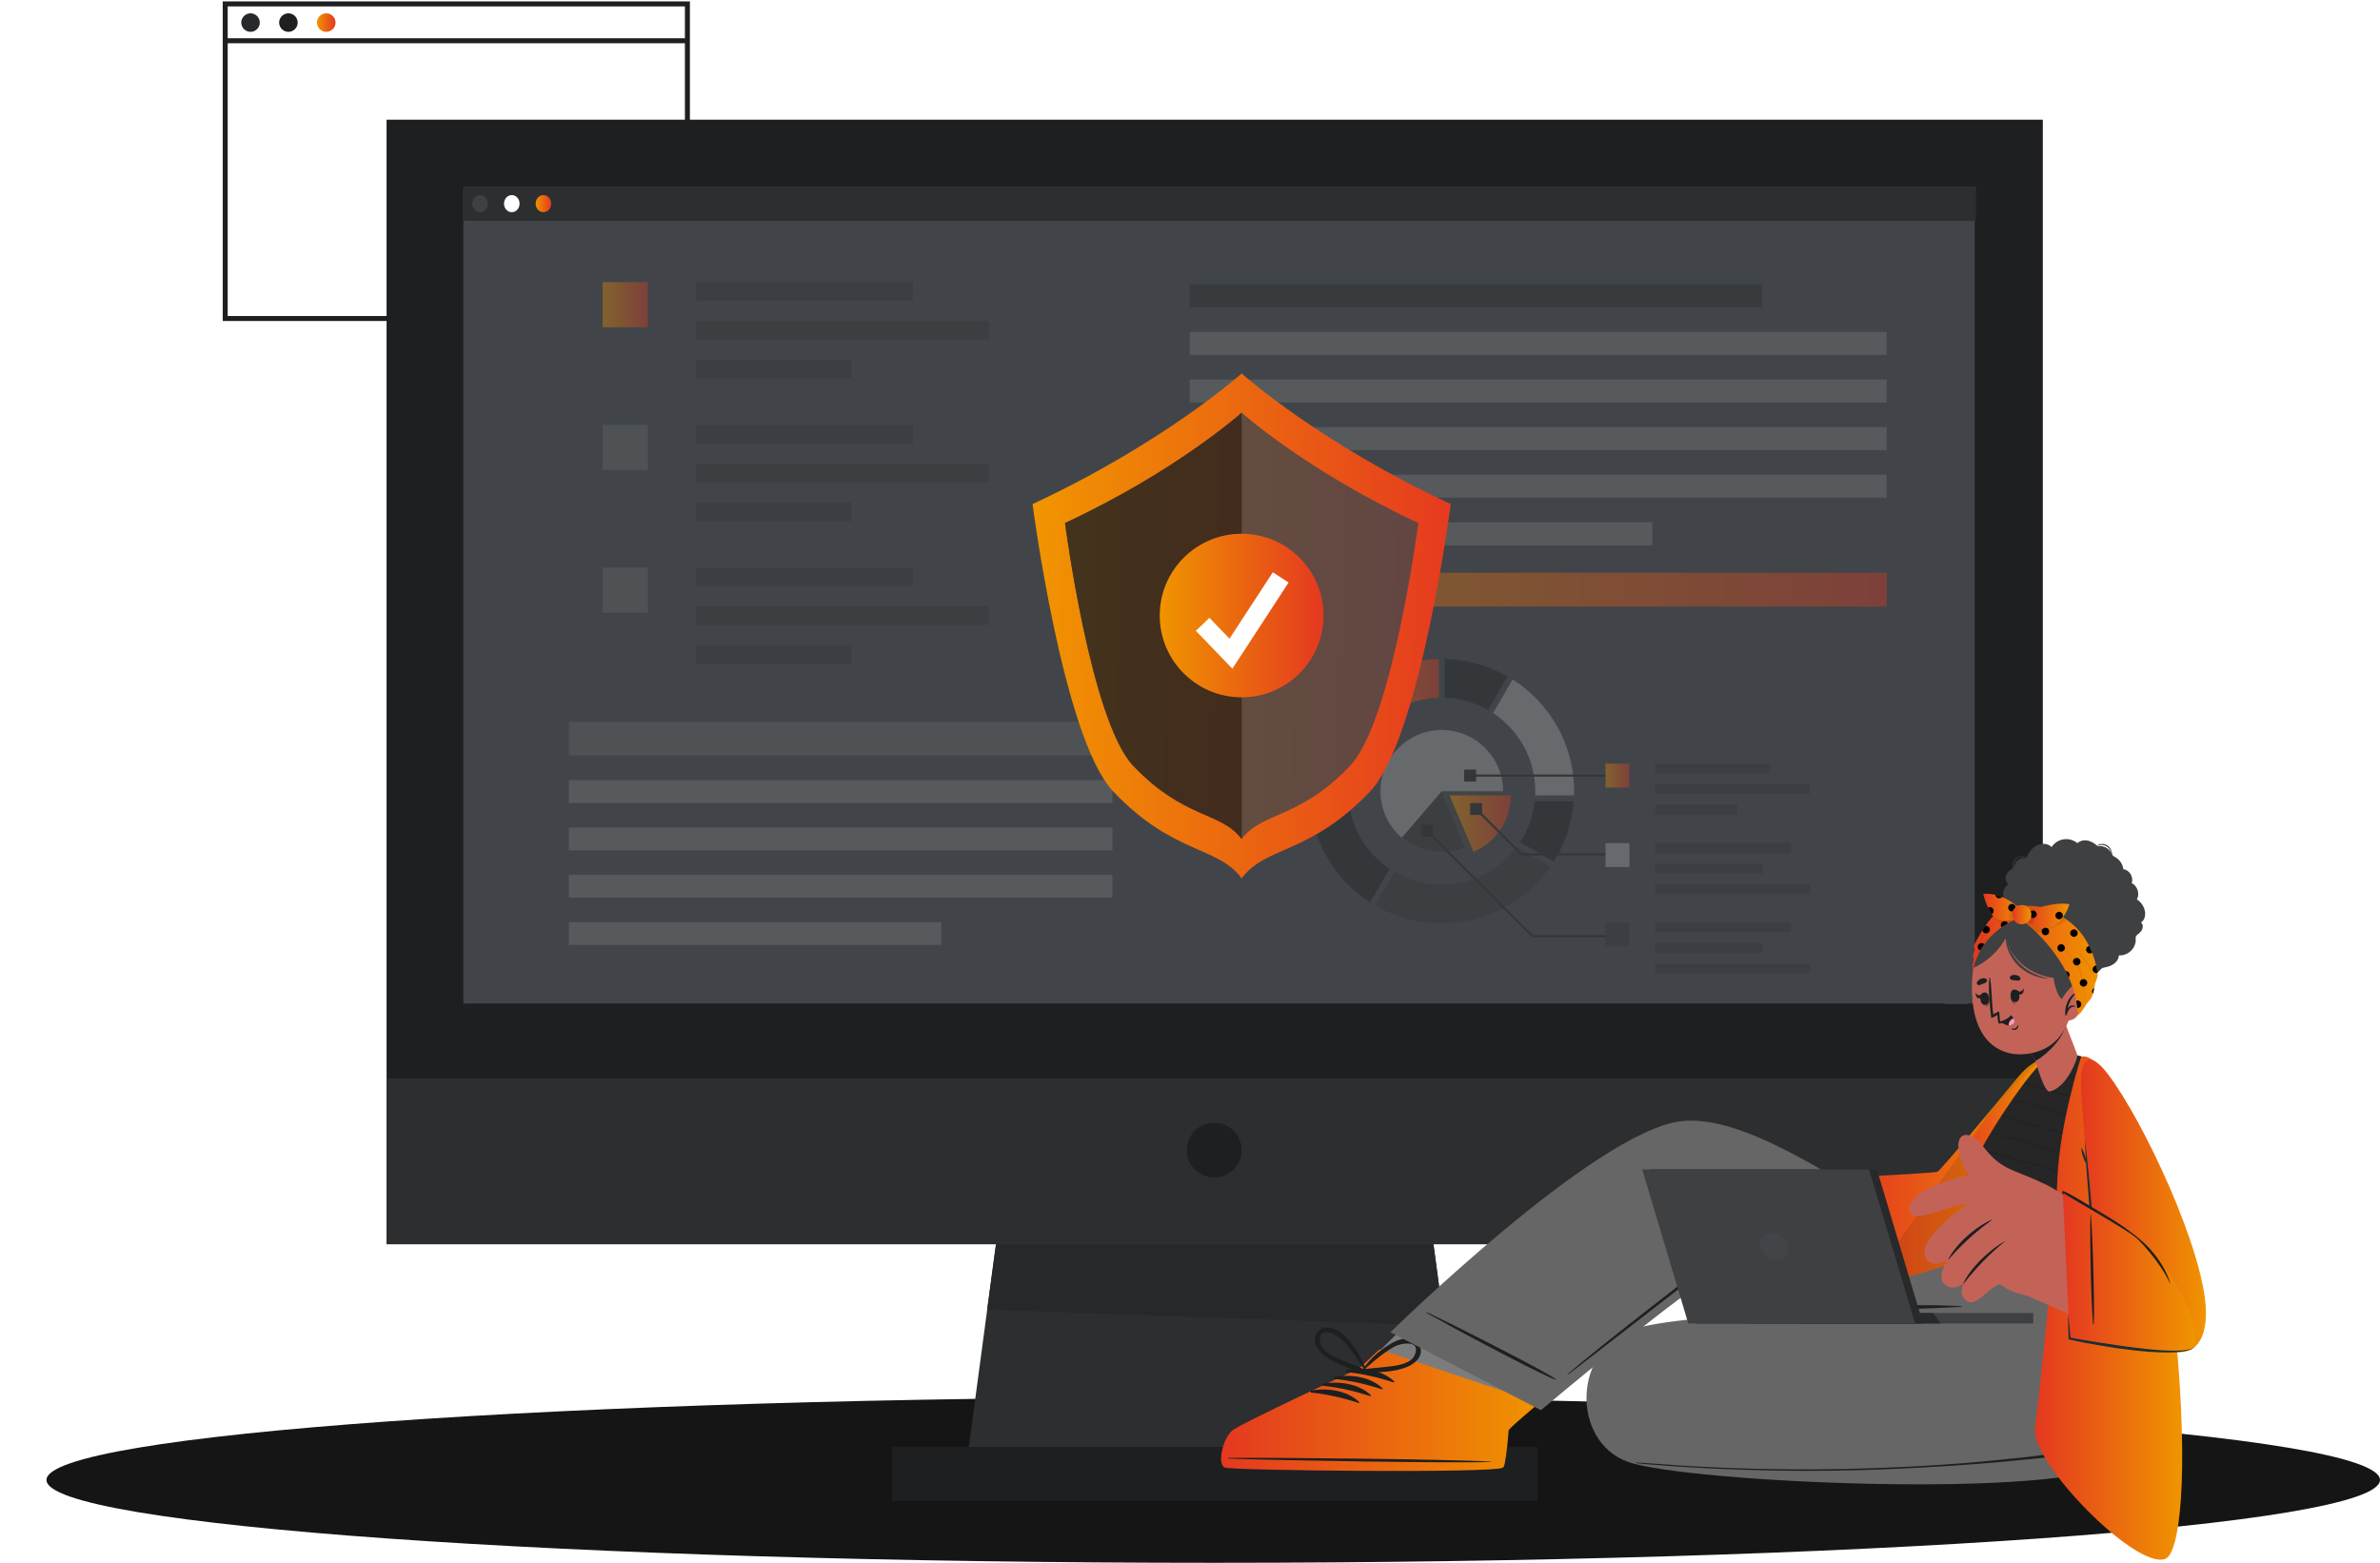<svg width="536" height="352" viewBox="0 0 536 352" fill="none" xmlns="http://www.w3.org/2000/svg">
<path d="M154.811 0.879H50.719V71.737H154.811V0.879Z" stroke="#1D1F21" stroke-width="1.124" stroke-miterlimit="10"/>
<path d="M58.511 5.085C58.511 6.23 57.569 7.172 56.422 7.172C55.275 7.172 54.332 6.23 54.332 5.085C54.332 3.939 55.275 2.998 56.422 2.998C57.569 2.998 58.511 3.939 58.511 5.085Z" fill="#27292B"/>
<path d="M67.043 5.085C67.043 6.23 66.1 7.172 64.953 7.172C63.806 7.172 62.863 6.23 62.863 5.085C62.863 3.939 63.806 2.998 64.953 2.998C66.1 2.998 67.043 3.939 67.043 5.085Z" fill="#1D1F21"/>
<path d="M75.558 5.085C75.558 6.23 74.616 7.172 73.469 7.172C72.322 7.172 71.379 6.23 71.379 5.085C71.379 3.939 72.322 2.998 73.469 2.998C74.631 2.998 75.558 3.939 75.558 5.085Z" fill="url(#paint0_linear_11531_25353)"/>
<path d="M50.719 9.18H154.811" stroke="#1D1F21" stroke-width="1.124" stroke-miterlimit="10"/>
<path d="M273.233 351.999C418.355 351.999 536.001 343.647 536.001 333.343C536.001 323.04 418.355 314.688 273.233 314.688C128.11 314.688 10.465 323.04 10.465 333.343C10.465 343.647 128.11 351.999 273.233 351.999Z" fill="#151515"/>
<path d="M460.062 26.957H87.059V280.248H460.062V26.957Z" fill="#1D1F21"/>
<path d="M460.062 242.873H87.059V280.232H460.062V242.873Z" fill="#2C2E30"/>
<path d="M346.247 325.906H200.879V338.035H346.247V325.906Z" fill="#1D1F21"/>
<path d="M328.93 325.907H218.191L221.004 304.851L221.145 303.862L221.397 301.885L221.538 300.897L221.805 298.92L221.837 298.606L221.931 297.931L222.198 295.954L222.324 294.966L224.303 280.248H322.833L324.687 294.118L324.782 294.793L325.08 297.1L325.159 297.759L325.285 298.606L325.489 300.065L325.567 300.724L325.866 303.031L325.96 303.69L328.93 325.907Z" fill="#2C2E30"/>
<path d="M279.627 259.049C279.627 262.454 276.862 265.216 273.452 265.216C270.043 265.216 267.277 262.454 267.277 259.049C267.277 255.644 270.043 252.883 273.452 252.883C276.862 252.883 279.627 255.644 279.627 259.049Z" fill="#1D1F21"/>
<path d="M325.285 298.606L222.324 294.966L224.304 280.248H322.834L325.285 298.606Z" fill="#262829"/>
<path d="M443.157 49.566H438.051V226.053H443.157V49.566Z" fill="#666666"/>
<path d="M440.597 110.743C439.874 110.743 439.277 110.147 439.277 109.41V51.92C439.277 51.182 439.874 50.586 440.597 50.586C441.32 50.586 441.917 51.182 441.917 51.92V109.41C441.917 110.147 441.32 110.743 440.597 110.743Z" fill="#27292B"/>
<path d="M104.344 42.49V49.567V93.924V226.037H444.729V42.49H104.344Z" fill="#414549"/>
<path d="M445 42H104.281V49.738H445V42Z" fill="#2C2E30"/>
<path d="M109.874 45.869C109.874 46.936 109.084 47.795 108.121 47.795C107.157 47.795 106.367 46.936 106.367 45.869C106.367 44.803 107.157 43.943 108.121 43.943C109.1 43.943 109.874 44.803 109.874 45.869Z" fill="#3E4042"/>
<path d="M117.015 45.869C117.015 46.936 116.225 47.795 115.261 47.795C114.298 47.795 113.508 46.936 113.508 45.869C113.508 44.803 114.298 43.943 115.261 43.943C116.225 43.943 117.015 44.803 117.015 45.869Z" fill="white"/>
<path d="M124.14 45.869C124.14 46.936 123.35 47.795 122.386 47.795C121.423 47.795 120.633 46.936 120.633 45.869C120.633 44.803 121.423 43.943 122.386 43.943C123.366 43.943 124.14 44.803 124.14 45.869Z" fill="url(#paint1_linear_11531_25353)"/>
<g opacity="0.37" filter="url(#filter0_f_11531_25353)">
<path d="M396.87 64.049H267.938V69.227H396.87V64.049Z" fill="#27292B"/>
<path d="M424.901 74.766H267.938V79.944H424.901V74.766Z" fill="#7C7C7C"/>
<path d="M424.901 85.482H267.938V90.66H424.901V85.482Z" fill="#7C7C7C"/>
<path d="M424.901 96.199H267.938V101.377H424.901V96.199Z" fill="#7C7C7C"/>
<path d="M424.901 106.916H267.938V112.094H424.901V106.916Z" fill="#7C7C7C"/>
<path d="M372.14 117.648H267.938V122.826H372.14V117.648Z" fill="#7C7C7C"/>
<path d="M424.901 129.008H267.938V136.618H424.901V129.008Z" fill="url(#paint2_linear_11531_25353)"/>
<path d="M250.53 162.568H128.117V170.178H250.53V162.568Z" fill="#666666"/>
<path d="M250.53 175.719H128.117V180.865H250.53V175.719Z" fill="#7C7C7C"/>
<path d="M250.53 186.389H128.117V191.535H250.53V186.389Z" fill="#7C7C7C"/>
<path d="M250.53 197.043H128.117V202.189H250.53V197.043Z" fill="#7C7C7C"/>
<path d="M211.988 207.695H128.117V212.842H211.988V207.695Z" fill="#7C7C7C"/>
<path d="M205.579 63.547H156.777V67.736H205.579V63.547Z" fill="#333333"/>
<path d="M222.721 72.303H156.777V76.492H222.721V72.303Z" fill="#333333"/>
<path d="M191.768 81.041H156.777V85.23H191.768V81.041Z" fill="#333333"/>
<path d="M145.904 63.547H135.723V73.714H145.904V63.547Z" fill="url(#paint3_linear_11531_25353)"/>
<path d="M205.579 95.697H156.777V99.887H205.579V95.697Z" fill="#333333"/>
<path d="M222.721 104.453H156.777V108.642H222.721V104.453Z" fill="#333333"/>
<path d="M191.768 113.191H156.777V117.381H191.768V113.191Z" fill="#333333"/>
<path d="M145.904 95.697H135.723V105.865H145.904V95.697Z" fill="#666666"/>
<path d="M205.579 127.861H156.777V132.051H205.579V127.861Z" fill="#333333"/>
<path d="M222.721 136.602H156.777V140.791H222.721V136.602Z" fill="#333333"/>
<path d="M191.768 145.355H156.777V149.545H191.768V145.355Z" fill="#333333"/>
<path d="M145.904 127.861H135.723V138.029H145.904V127.861Z" fill="#666666"/>
<path d="M354.415 180.471C354.037 185.46 352.435 190.089 349.921 194.074L342.332 189.697C344.107 186.982 345.27 183.844 345.647 180.471H354.415Z" fill="#1D1F21"/>
<path d="M354.511 178.197C354.511 178.511 354.511 178.824 354.48 179.154H345.728C345.744 178.84 345.76 178.526 345.76 178.197C345.76 170.854 341.989 164.389 336.27 160.608L340.653 153.029C348.981 158.333 354.511 167.621 354.511 178.197Z" fill="#A8A8A8"/>
<path d="M339.52 152.354L335.152 159.933C332.245 158.27 328.914 157.281 325.363 157.171V148.432C330.501 148.526 335.325 149.954 339.52 152.354Z" fill="#1D1F21"/>
<path d="M324.03 148.432V157.171C316.582 157.391 310.093 161.502 306.526 167.543L298.938 163.181C304.012 154.52 313.33 148.651 324.03 148.432Z" fill="url(#paint4_linear_11531_25353)"/>
<path d="M305.897 168.688C304.499 171.434 303.682 174.541 303.634 177.82H294.883C294.93 172.94 296.171 168.359 298.308 164.311L305.897 168.688Z" fill="#A8A8A8"/>
<path d="M312.952 195.676L308.568 203.255C300.57 198.124 295.197 189.275 294.898 179.154H303.65C303.949 186.042 307.562 192.068 312.952 195.676Z" fill="#1D1F21"/>
<path d="M349.184 195.173C343.81 202.924 334.854 207.976 324.689 207.976C319.221 207.976 314.099 206.501 309.684 203.928L314.067 196.365C317.194 198.185 320.823 199.236 324.689 199.236C331.602 199.236 337.73 195.926 341.579 190.779L349.184 195.173Z" fill="#333333"/>
<path d="M340.276 179.154C340.276 184.85 336.803 189.761 331.854 191.864L326.449 179.154H340.276Z" fill="url(#paint5_linear_11531_25353)"/>
<path d="M324.69 178.196L330.095 190.905C330.079 190.905 330.079 190.921 330.063 190.921C329.639 191.094 329.215 191.251 328.791 191.376C327.455 191.784 326.072 192.004 324.69 192.004C323.26 192.004 321.877 191.784 320.589 191.376C316.252 190.027 312.843 186.622 311.507 182.291C311.115 180.989 310.879 179.624 310.879 178.196C310.879 176.768 311.099 175.388 311.507 174.101C312.843 169.77 316.252 166.366 320.589 165.032C321.893 164.64 323.26 164.404 324.69 164.404C326.12 164.404 327.502 164.624 328.791 165.032C333.127 166.366 336.537 169.77 337.888 174.101C338.281 175.403 338.516 176.768 338.516 178.196H324.69Z" fill="url(#paint6_linear_11531_25353)"/>
<path d="M324.69 178.196L330.095 190.905C330.079 190.905 330.079 190.921 330.063 190.921C329.639 191.094 329.215 191.251 328.791 191.376C327.455 191.784 326.072 192.004 324.69 192.004C323.26 192.004 321.877 191.784 320.589 191.376C316.284 190.011 312.874 186.591 311.507 182.291C311.115 180.989 310.879 179.624 310.879 178.196C310.879 176.768 311.099 175.388 311.507 174.101C312.874 169.802 316.284 166.397 320.589 165.032C321.893 164.64 323.26 164.404 324.69 164.404C326.12 164.404 327.502 164.624 328.791 165.032C333.096 166.397 336.521 169.802 337.888 174.101C338.281 175.403 338.516 176.768 338.516 178.196H324.69Z" fill="#333333"/>
<path d="M324.705 178.212L315.702 188.677C312.654 186.057 310.895 182.229 310.895 178.212C310.895 170.649 317.132 164.42 324.705 164.42C332.279 164.42 338.516 170.649 338.516 178.212H324.705Z" fill="#A8A8A8"/>
<path d="M364.27 211.099H345.007L321.156 187.281L321.502 186.936L345.211 210.612H364.27V211.099Z" fill="#1D1F21"/>
<path d="M322.679 185.775H319.992V188.458H322.679V185.775Z" fill="#1D1F21"/>
<path d="M364.267 192.677H342.569L332.262 182.384L332.607 182.039L342.773 192.191H364.267V192.677Z" fill="#1D1F21"/>
<path d="M333.784 180.879H331.098V183.562H333.784V180.879Z" fill="#1D1F21"/>
<path d="M364.264 174.445H331.441V174.932H364.264V174.445Z" fill="#1D1F21"/>
<path d="M332.433 173.348H329.746V176.031H332.433V173.348Z" fill="#1D1F21"/>
<path d="M398.538 171.998H372.723V174.21H398.538V171.998Z" fill="#333333"/>
<path d="M407.588 176.627H372.723V178.839H407.588V176.627Z" fill="#333333"/>
<path d="M391.231 181.256H372.723V183.468H391.231V181.256Z" fill="#333333"/>
<path d="M366.971 171.998H361.582V177.38H366.971V171.998Z" fill="url(#paint7_linear_11531_25353)"/>
<path d="M403.408 189.902H372.723V192.115H403.408V189.902Z" fill="#333333"/>
<path d="M396.998 194.516H372.723V196.728H396.998V194.516Z" fill="#333333"/>
<path d="M407.588 199.145H372.723V201.357H407.588V199.145Z" fill="#333333"/>
<path d="M366.971 189.902H361.582V195.284H366.971V189.902Z" fill="#A8A8A8"/>
<path d="M403.408 207.789H372.723V210.001H403.408V207.789Z" fill="#333333"/>
<path d="M396.998 212.418H372.723V214.63H396.998V212.418Z" fill="#333333"/>
<path d="M407.588 217.047H372.723V219.259H407.588V217.047Z" fill="#333333"/>
<path d="M366.971 207.789H361.582V213.171H366.971V207.789Z" fill="#333333"/>
</g>
<path d="M326.733 113.537C326.733 113.537 319.851 166.382 308.554 178.276C294.979 192.538 285.127 190.451 279.644 197.81C279.628 197.81 279.628 197.826 279.628 197.826C274.145 190.467 264.293 192.554 250.718 178.276C239.405 166.382 232.539 113.537 232.539 113.537C262.329 99.666 279.628 84.117 279.628 84.117C279.628 84.117 279.628 84.117 279.644 84.133C280.178 84.604 297.398 99.886 326.733 113.537Z" fill="url(#paint8_linear_11531_25353)"/>
<g opacity="0.82">
<path d="M319.425 117.805C319.425 117.805 313.612 162.444 304.059 172.486C292.589 184.552 284.262 182.779 279.627 188.993C274.992 182.779 266.664 184.552 255.194 172.486C245.641 162.444 239.844 117.805 239.844 117.805C265.014 106.084 279.627 92.951 279.627 92.951C279.627 92.951 294.255 106.068 319.425 117.805Z" fill="#45474B"/>
<path d="M239.859 117.805C239.859 117.805 245.673 162.444 255.226 172.486C266.696 184.536 275.007 182.779 279.642 188.977V92.951C279.187 93.359 264.637 106.257 239.859 117.805Z" fill="#1D1F21"/>
</g>
<path d="M279.63 157.062C289.817 157.062 298.075 148.815 298.075 138.641C298.075 128.468 289.817 120.221 279.63 120.221C269.442 120.221 261.184 128.468 261.184 138.641C261.184 148.815 269.442 157.062 279.63 157.062Z" fill="url(#paint9_linear_11531_25353)"/>
<path d="M277.542 150.614L269.324 142.078L272.372 139.16L276.897 143.851L286.655 128.898L290.205 131.205L277.542 150.614Z" fill="white"/>
<path d="M279.666 329.8C281.556 330.523 336.506 331.525 338.662 330.295C338.89 330.156 338.827 327.733 339.638 321.456C339.676 321.152 340.932 319.997 342.885 318.349C350.227 312.186 367.5 299.199 367.5 299.199L340.577 276.664L313.514 301.508L306.602 308.292C306.602 308.292 284.156 320.416 281.924 322.014C279.717 323.637 277.777 329.078 279.666 329.8Z" fill="#C36358"/>
<path d="M279.668 329.8C281.557 330.536 336.507 331.525 338.663 330.295C338.891 330.156 338.828 327.733 339.64 321.456C339.678 321.164 340.933 319.998 342.886 318.349C345.435 316.206 346.653 315.229 350.457 312.274L315.595 299.453L313.503 301.508L306.591 308.305C306.591 308.305 284.144 320.429 281.912 322.027C279.718 323.637 277.778 329.078 279.668 329.8Z" fill="#7C7C7C"/>
<path d="M275.888 330.557C277.803 331.217 336.342 331.864 338.447 330.57C338.942 330.266 339.398 326.867 339.766 322.213C339.817 321.629 345.739 316.886 346.551 316.011L310.674 303.926L306.147 308.187C306.147 308.187 279.744 320.475 277.588 322.149C275.432 323.811 273.973 329.898 275.888 330.557Z" fill="url(#paint10_linear_11531_25353)"/>
<path d="M276.698 328.374C285.892 328.26 326.702 328.64 335.794 329.223C335.871 329.223 335.871 329.274 335.794 329.287C326.676 329.604 285.879 328.906 276.698 328.526C276.495 328.513 276.507 328.374 276.698 328.374Z" fill="#1D1F21"/>
<path d="M303.217 308.563C306.844 307.929 311.257 308.538 313.996 311.15C314.098 311.252 313.958 311.404 313.844 311.366C310.293 310.199 306.958 309.438 303.229 309.033C302.963 308.994 302.95 308.614 303.217 308.563Z" fill="#1D1F21"/>
<path d="M300.576 310.114C304.203 309.48 308.616 310.089 311.356 312.701C311.457 312.803 311.317 312.955 311.203 312.917C307.652 311.75 304.317 310.989 300.589 310.583C300.322 310.545 300.322 310.152 300.576 310.114Z" fill="#1D1F21"/>
<path d="M297.951 311.661C301.578 311.027 305.991 311.636 308.731 314.248C308.832 314.349 308.692 314.502 308.578 314.464C305.027 313.297 301.692 312.536 297.964 312.13C297.697 312.079 297.697 311.699 297.951 311.661Z" fill="#1D1F21"/>
<path d="M295.326 313.194C298.953 312.56 303.366 313.169 306.106 315.781C306.207 315.883 306.067 316.035 305.953 315.997C302.402 314.83 299.067 314.069 295.339 313.663C295.072 313.625 295.06 313.245 295.326 313.194Z" fill="#1D1F21"/>
<path d="M296.634 300.119C298.08 298.179 300.718 299.092 302.214 300.373C304.636 302.453 306.741 305.686 307.693 308.73C307.718 308.806 307.667 308.844 307.604 308.857C307.591 309.136 307.337 309.415 307.033 309.301C304.053 308.159 300.73 307.31 298.194 305.293C296.71 304.114 295.264 301.958 296.634 300.119ZM302.861 306.65C304.307 307.246 305.778 307.766 307.211 308.426C306.133 306.802 305.144 305.128 303.901 303.619C303.305 302.896 302.696 302.161 302.011 301.527C300.946 300.538 296.71 298.394 297.306 302.376C297.623 304.558 301.136 305.94 302.861 306.65Z" fill="#1D1F21"/>
<path d="M316.884 307.891C313.891 309.122 310.454 309.02 307.284 309.299C306.954 309.325 306.789 308.982 306.852 308.716C306.802 308.69 306.764 308.627 306.802 308.564C308.552 305.913 311.481 303.389 314.385 302.058C316.174 301.234 318.964 301.094 319.813 303.364C320.625 305.495 318.634 307.169 316.884 307.891ZM318.545 305.33C320.219 301.677 315.552 302.54 314.259 303.199C313.422 303.618 312.623 304.15 311.862 304.683C310.251 305.799 308.831 307.118 307.347 308.386C308.894 308.158 310.454 308.069 312.014 307.891C313.878 307.701 317.632 307.346 318.545 305.33Z" fill="#1D1F21"/>
<path d="M313.136 300.063L347.034 317.627C347.034 317.627 381.617 288.586 384.851 288.345C387.996 288.117 435.591 320.341 459.508 320.443C484.276 320.544 485.531 294.597 485.531 294.597L449.401 286.304C423.353 273.47 396.227 250.414 378.472 252.558C359.196 254.891 313.136 300.063 313.136 300.063Z" fill="#666666"/>
<path d="M321.423 295.59C327.143 298.418 325.545 297.531 331.226 300.422C334.016 301.83 348.029 308.906 350.401 310.656C350.452 310.694 350.401 310.783 350.35 310.77C347.547 309.832 333.686 302.464 330.934 300.993C325.291 298 326.952 298.799 321.347 295.755C321.233 295.692 321.309 295.54 321.423 295.59Z" fill="#1D1F21"/>
<path d="M353.038 309.527C359.67 303.681 380.646 287.588 381.534 286.878C382.244 286.307 382.954 285.571 383.791 285.178C384.501 284.849 385.199 285.026 385.884 285.343C386.885 285.812 387.875 286.32 388.864 286.814C390.817 287.765 392.782 288.729 394.735 289.68C402.332 293.383 409.877 297.188 417.537 300.777C424.893 304.226 430.155 307.473 437.841 310.123C445.488 312.761 453.388 314.765 461.416 315.741C462.405 315.868 463.394 315.969 464.396 316.058C464.472 316.071 464.472 316.172 464.396 316.172C456.508 315.792 448.734 314.169 441.189 311.861C433.579 309.514 428.405 306.484 421.177 303.148C413.682 299.699 406.301 296.008 398.908 292.343C395.002 290.403 391.121 288.45 387.202 286.535C386.315 286.104 385.047 285.166 384.045 285.622C383.614 285.825 383.246 286.18 382.878 286.484C382.447 286.84 382.016 287.207 381.572 287.562C379.898 288.957 354.014 308.957 353.139 309.616C353.063 309.667 352.975 309.591 353.038 309.527Z" fill="#1D1F21"/>
<path d="M461.521 245.494C457.983 259.444 450.944 276.108 448.04 278.771C444.362 282.144 420.407 287.94 419.215 288.041C416.26 288.269 410.845 266.964 413.99 266.584C418.771 266 436.132 265.442 437.197 264.402C438.301 263.312 445.821 254.244 453.582 243.985C458.934 236.896 463.715 236.832 461.521 245.494Z" fill="#C36358"/>
<path d="M421.602 286.95C421.246 287.115 416.212 289.511 413.118 290.336C410.809 290.944 404.113 292.542 403.175 290.057C402.541 288.37 406.371 286.975 409.059 285.923C410.48 285.365 412.23 283.944 411.837 283.031C411.152 281.433 407.499 282.942 405.103 284.261C400.448 286.823 394.234 291.49 391.482 289.093C390.443 288.193 391.711 286.62 393.55 285.086C390.582 286.848 387.437 288.281 386.245 287.33C385.56 286.785 385.547 286.049 385.953 285.238C385.04 285.517 384.254 285.441 383.709 284.832C382.783 283.817 383.277 282.359 384.355 280.875C384.026 280.837 383.721 280.66 383.506 280.292C381.565 277.185 391.825 268.599 395.325 267.864C405.623 265.657 416.402 266.355 416.402 266.355C420.321 269.665 421.602 286.95 421.602 286.95Z" fill="#C36358"/>
<path d="M406.751 277.202C404.329 277.532 401.932 278.369 399.865 279.675C397.227 281.336 395.464 283.302 393.245 285.267C393.181 285.318 393.27 285.407 393.321 285.356C394.386 284.418 398.761 280.905 399.89 280.106C401.957 278.648 404.253 277.646 406.764 277.227C406.789 277.227 406.776 277.189 406.751 277.202Z" fill="#1D1F21"/>
<path d="M404.938 272.816C402.237 273.489 399.46 274.173 396.936 275.391C394.172 276.722 391.978 278.942 389.834 281.085C388.541 282.366 387.273 283.685 386.043 285.016C385.992 285.067 386.068 285.168 386.119 285.105C388.3 282.898 390.557 280.743 392.865 278.675C395.047 276.722 397.456 275.251 400.221 274.275C401.768 273.717 403.366 273.286 404.951 272.855C404.976 272.855 404.964 272.804 404.938 272.816Z" fill="#1D1F21"/>
<path d="M402.151 268.945C399.526 269.427 397.23 269.833 394.884 271.177C391.777 272.965 388.746 276.022 387.681 277.112C386.501 278.317 385.373 279.547 384.257 280.803C384.206 280.853 384.295 280.93 384.346 280.879C386.895 278.14 389.621 275.54 392.5 273.156C393.869 272.014 395.366 271.025 397.027 270.353C398.676 269.694 400.426 269.326 402.151 268.958C402.163 268.958 402.163 268.945 402.151 268.945Z" fill="#1D1F21"/>
<path d="M416.746 265.166L423.061 289.273C423.061 289.273 443.631 284.492 447.537 280.675C451.443 276.858 459.306 256.555 461.817 246.65C464.328 236.746 459.255 236.746 454.296 242.82C449.338 248.895 436.999 263.618 436.339 263.91C435.667 264.214 416.746 265.166 416.746 265.166Z" fill="url(#paint11_linear_11531_25353)"/>
<path d="M425.215 278.304C424.518 275.666 423.795 273.041 423.199 270.378C422.857 268.868 422.514 267.347 422.184 265.837C422.172 265.774 422.273 265.749 422.286 265.812C423.085 268.425 423.897 271.05 424.581 273.713C425.266 276.351 425.964 278.988 426.61 281.639C426.978 283.148 427.295 284.657 427.574 286.192C427.574 286.217 427.536 286.242 427.523 286.204C426.623 283.605 425.913 280.954 425.215 278.304Z" fill="#1D1F21"/>
<path opacity="0.1" d="M422.452 286.915L423.073 289.273C423.073 289.273 443.643 284.492 447.549 280.675C451.455 276.858 459.317 256.555 461.828 246.65C464.339 236.746 459.267 236.746 454.296 242.82C452.824 244.634 450.681 247.221 448.386 249.96L422.452 286.915Z" fill="black"/>
<path d="M486.046 296.737C486.046 296.737 489.306 320.3 477.283 329.101C465.261 337.915 379.495 333.908 366.623 329.266C353.751 324.625 354.042 303.598 368.436 299.21C382.132 295.038 439.796 294.721 441.229 294.201C441.584 294.074 436.233 290.612 436.271 290.409L449.51 286.846L486.046 296.737Z" fill="#666666"/>
<path d="M468.283 295.558C468.308 295.456 468.461 295.494 468.448 295.596C468.346 298.246 469.234 301.062 470.908 303.129C472.823 305.5 475.715 306.882 478.34 308.328C478.593 308.468 478.378 308.861 478.124 308.772C476.513 308.227 474.941 307.466 473.483 306.591C472.164 305.792 470.946 304.803 470.046 303.535C468.372 301.176 467.712 298.373 468.283 295.558Z" fill="#1D1F21"/>
<path d="M368.393 329.406C372.869 329.634 377.346 330.053 381.823 330.294C386.261 330.535 390.712 330.712 395.164 330.826C404.092 331.042 413.032 331.004 421.973 330.687C431.002 330.37 440.742 329.799 449.733 328.861C454.032 328.417 458.382 328.062 462.643 327.301C466.486 326.603 469.999 325.145 472.953 322.469C478.939 317.041 481.463 308.862 482.655 300.999C482.82 299.946 482.947 298.881 483.073 297.828C483.086 297.752 483.188 297.765 483.188 297.841C482.389 305.919 480.854 314.315 475.54 320.643C473.245 323.382 470.366 325.601 467.031 326.806C462.973 328.277 458.509 328.506 454.261 328.937C445.244 329.85 435.454 330.459 426.399 330.864C417.281 331.257 408.162 331.397 399.044 331.219C389.926 331.042 380.808 330.611 371.715 329.862C370.599 329.774 369.496 329.672 368.393 329.533C368.329 329.507 368.329 329.406 368.393 329.406Z" fill="#1D1F21"/>
<path d="M397.812 295.926C400.653 295.609 403.481 295.292 406.321 295.101C409.2 294.898 412.079 294.734 414.958 294.594C420.652 294.302 426.359 294.061 432.053 293.985C435.286 293.947 438.52 294.036 441.754 294.188C441.856 294.188 441.843 294.34 441.741 294.34C436.035 294.67 430.328 294.835 424.621 295.013C418.914 295.203 413.22 295.507 407.526 295.862C404.292 296.065 401.071 296.192 397.837 296.344C397.609 296.357 397.571 295.951 397.812 295.926Z" fill="#1D1F21"/>
<path d="M486.19 299.077L440.536 285.457L445.748 268.983C445.748 268.983 442.312 263.619 444.062 258.698C445.621 254.31 456.667 241.527 458.861 239.853C462.628 236.974 469.184 236.226 472.583 240.576C486.583 258.508 486.19 299.077 486.19 299.077Z" fill="#262626"/>
<path d="M471.442 239.422L464.923 237.57H464.911C464.759 237.583 464.632 237.596 464.492 237.608L471.721 239.675C471.645 239.574 471.543 239.498 471.442 239.422ZM475.627 245.217L458.367 240.284C458.418 240.246 458.456 240.195 458.506 240.157L475.513 245.014C475.563 245.091 475.589 245.154 475.627 245.217ZM478.125 250.379L455.044 243.784C455.082 243.746 455.133 243.696 455.171 243.645L478.049 250.176C478.074 250.239 478.112 250.303 478.125 250.379ZM479.989 255.337L451.975 247.348C452.013 247.31 452.051 247.259 452.09 247.221L479.939 255.16C479.951 255.211 479.977 255.274 479.989 255.337ZM481.448 260.182L449.097 250.95C449.122 250.911 449.16 250.861 449.198 250.823L481.41 260.004C481.422 260.068 481.435 260.131 481.448 260.182ZM482.614 264.95L446.395 254.615C446.421 254.576 446.459 254.526 446.484 254.475L482.564 264.773C482.589 264.836 482.602 264.887 482.614 264.95ZM483.566 269.655L444.189 258.419C444.202 258.368 444.227 258.318 444.252 258.267L483.54 269.478C483.54 269.541 483.553 269.604 483.566 269.655ZM484.326 274.309L443.605 262.693C443.593 262.629 443.593 262.579 443.593 262.528L484.301 274.144C484.314 274.195 484.314 274.259 484.326 274.309ZM484.935 278.925L444.962 267.525C444.937 267.461 444.912 267.398 444.874 267.334L484.922 278.761C484.922 278.811 484.935 278.862 484.935 278.925ZM485.417 283.503L444.823 271.925L444.874 271.773L485.404 283.339C485.417 283.377 485.417 283.44 485.417 283.503ZM485.785 288.031L443.542 275.983L443.593 275.818L485.772 287.853C485.785 287.917 485.785 287.98 485.785 288.031ZM486.038 292.546L442.249 280.054L442.299 279.902L486.026 292.368C486.038 292.431 486.038 292.482 486.038 292.546ZM486.178 296.845C486.191 296.908 486.191 296.959 486.178 297.01L440.98 284.112L441.031 283.96L486.178 296.845Z" fill="#1D1F21"/>
<path d="M452.645 267.088C454.699 267.963 456.741 268.927 458.643 270.094C459.595 270.677 460.508 271.298 461.408 271.945C461.865 272.262 462.321 272.579 462.778 272.884C463.26 273.201 463.767 273.505 464.312 273.695C464.363 273.708 464.338 273.784 464.287 273.771C463.754 273.619 463.234 273.48 462.727 273.251C462.245 273.036 461.776 272.782 461.319 272.503C460.355 271.92 459.417 271.286 458.453 270.702C456.513 269.51 454.573 268.306 452.556 267.253C452.467 267.202 452.544 267.05 452.645 267.088Z" fill="#1D1F21"/>
<path d="M446.782 267.341C448.583 267.709 450.397 268.165 452.147 268.736C453.022 269.028 453.884 269.357 454.734 269.712C455.14 269.89 455.545 270.068 455.951 270.245C456.395 270.448 456.814 270.714 457.258 270.905C457.308 270.93 457.283 271.006 457.232 270.981C456.801 270.803 456.357 270.702 455.913 270.562C455.482 270.41 455.038 270.27 454.607 270.118C453.732 269.827 452.857 269.535 451.982 269.231C450.245 268.622 448.494 268.038 446.732 267.493C446.643 267.455 446.694 267.316 446.782 267.341Z" fill="#1D1F21"/>
<path d="M468.689 238.037C468.689 238.037 463.921 252.735 463.363 265.214C462.475 285.365 459.28 313.887 458.303 321.711C457.339 329.536 481.371 353.885 487.737 351.069C490.844 349.7 493.064 332.833 489.957 300.102C488.803 287.965 483.806 258.277 476.552 245.481C471.505 236.515 468.689 238.037 468.689 238.037Z" fill="url(#paint12_linear_11531_25353)"/>
<path d="M460.105 239.055C455.642 243.126 446.688 257.139 445.598 260.284C444.215 264.253 445.75 268.996 445.75 268.996L440.538 285.47L444.532 269.148C444.532 269.148 441.692 264.761 443.074 259.32C444.456 253.88 455.718 242.504 457.277 240.881C458.837 239.258 460.105 239.055 460.105 239.055Z" fill="url(#paint13_linear_11531_25353)"/>
<path d="M467.843 237.698C467.881 238.573 465.421 244.978 461.629 245.84C460.386 246.119 458.573 239.423 458.573 239.423L458.332 238.954L454.883 232.461L461.566 225.016L462.555 224.002C462.542 224.015 467.818 237.33 467.843 237.698Z" fill="#C36358"/>
<path d="M462.545 224.014C462.545 224.014 463.8 227.159 465.246 230.862C464.32 234.895 459.336 238.674 458.335 238.965L454.885 232.472L461.568 225.016L462.545 224.014Z" fill="#1D1F21"/>
<path d="M464.689 221.139C463.713 221.989 462.305 222.28 461.087 221.773C459.895 221.266 459.109 220.087 459.02 218.818C457.917 219.655 456.459 219.947 455.241 219.059C453.973 218.146 453.757 216.523 454.455 215.191C454.455 215.179 454.48 215.191 454.468 215.204C453.973 216.485 454.201 218.032 455.381 218.856C456.395 219.567 457.473 219.427 458.412 218.907C457.397 219.059 456.332 218.894 455.507 218.248C454.607 217.538 454.176 216.307 454.506 215.204C453.25 214.862 452.02 214.05 451.551 212.782C451.145 211.717 451.373 210.461 452.198 209.688C451.043 209.104 450.257 207.836 450.359 206.53C450.46 205.3 451.297 204.222 452.413 203.753C450.726 202.751 450.65 200.29 452.299 199.187C451.766 198.731 451.589 197.97 451.779 197.285C452.007 196.499 452.667 195.953 453.377 195.56C453.187 194.863 453.314 194.064 453.821 193.518C454.493 192.783 455.571 192.707 456.37 193.214C456.928 192.035 457.701 190.83 458.944 190.31C459.971 189.879 461.252 189.98 462.039 190.792C463.319 188.813 466.021 188.408 467.847 189.904C468.582 189.257 469.635 189.105 470.561 189.435C471.499 189.765 472.006 190.221 472.235 190.462C472.945 189.942 473.934 189.955 474.644 190.462C475.354 190.969 475.621 191.73 475.709 192.542C475.849 192.719 476.001 192.859 476.242 192.986C477.32 193.556 478.043 194.546 478.195 195.763C479.615 195.979 480.554 197.551 480.085 198.908C481.404 199.568 481.949 201.305 481.251 202.586C482.228 203.207 482.913 204.222 483.077 205.376C483.204 206.263 482.963 207.303 482.164 207.76C482.722 208.191 482.659 209.066 482.279 209.624C482.126 209.84 481.949 210.03 481.759 210.195C481.53 210.398 481.188 210.613 481.048 210.892C480.896 211.184 480.998 211.539 480.985 211.856C480.972 212.072 480.947 212.3 480.884 212.516C480.465 214.139 478.854 215.306 477.193 215.191C477.142 216.383 476.141 217.208 475.088 217.614C474.746 217.753 474.391 217.817 474.023 217.893C473.693 217.956 473.401 218.032 473.148 218.286C472.996 218.438 472.869 218.628 472.717 218.78C472.197 219.3 471.486 219.364 470.789 219.351C470.548 222.534 466.718 223.232 464.689 221.139ZM474.796 190.931C474.112 190.259 473.16 190.145 472.311 190.538C472.349 190.589 472.387 190.627 472.387 190.627C472.387 190.627 472.678 190.576 472.831 190.564C473.097 190.551 473.363 190.576 473.63 190.652C474.175 190.792 474.67 191.083 475.05 191.502C475.215 191.692 475.342 191.895 475.468 192.123C475.481 192.149 475.494 192.174 475.519 192.199C475.367 191.73 475.177 191.299 474.796 190.931ZM454.036 194.216C454.531 193.506 455.457 193.151 456.294 193.379C456.306 193.353 456.319 193.341 456.319 193.315C455.495 192.948 454.645 192.846 453.96 193.632C453.478 194.178 453.44 194.812 453.618 195.421H453.631C453.643 195.002 453.77 194.584 454.036 194.216ZM470.662 219.364C470.649 219.364 470.637 219.364 470.637 219.364C469.914 221.367 467.771 222.293 465.894 221.684C467.91 222.496 470.142 222.04 470.662 219.364Z" fill="#3E4042"/>
<path d="M444.106 223.436C444.487 236.334 452.248 237.564 455.025 237.475C457.549 237.399 466.134 236.816 467.098 223.956C468.062 211.097 461.95 207.191 456.167 207.064C450.384 206.925 443.739 210.539 444.106 223.436Z" fill="#C36358"/>
<path d="M445.822 221.877C446.113 221.801 446.367 221.674 446.659 221.56C446.976 221.433 447.242 221.37 447.445 221.078C447.559 220.926 447.496 220.647 447.356 220.52C447.026 220.241 446.595 220.292 446.202 220.431C445.784 220.583 445.492 220.799 445.251 221.179C445.035 221.547 445.441 221.978 445.822 221.877Z" fill="#1D1F21"/>
<path d="M454.532 220.874C454.228 220.874 453.949 220.823 453.645 220.798C453.302 220.76 453.036 220.772 452.757 220.544C452.605 220.417 452.592 220.138 452.694 219.986C452.934 219.631 453.366 219.567 453.771 219.593C454.215 219.618 454.558 219.758 454.887 220.062C455.204 220.354 454.938 220.874 454.532 220.874Z" fill="#1D1F21"/>
<path d="M452.819 223.885C452.819 223.847 452.895 223.923 452.895 223.961C452.946 224.837 453.162 225.838 453.973 226.054C453.999 226.067 453.999 226.105 453.973 226.105C452.997 226.054 452.73 224.722 452.819 223.885Z" fill="#1D1F21"/>
<path d="M453.518 222.895C454.913 222.655 455.294 225.47 454 225.685C452.719 225.914 452.339 223.098 453.518 222.895Z" fill="#1D1F21"/>
<path d="M454.089 222.969C454.355 223.096 454.634 223.349 454.939 223.336C455.281 223.324 455.51 222.994 455.687 222.677C455.712 222.639 455.738 222.664 455.738 222.702C455.814 223.235 455.687 223.818 455.116 223.983C454.596 224.123 454.153 223.704 453.95 223.172C453.912 223.083 453.975 222.918 454.089 222.969Z" fill="#1D1F21"/>
<path d="M447.853 224.376C447.84 224.338 447.79 224.427 447.79 224.465C447.891 225.34 447.853 226.355 447.092 226.71C447.067 226.723 447.079 226.761 447.105 226.761C448.069 226.532 448.094 225.175 447.853 224.376Z" fill="#1D1F21"/>
<path d="M447.001 223.527C445.581 223.54 445.708 226.368 447.027 226.355C448.308 226.343 448.181 223.515 447.001 223.527Z" fill="#1D1F21"/>
<path d="M446.421 223.729C446.205 223.894 445.989 224.173 445.723 224.198C445.419 224.236 445.178 223.932 444.962 223.653C444.937 223.627 444.924 223.653 444.924 223.691C444.937 224.236 445.14 224.794 445.66 224.87C446.142 224.946 446.471 224.464 446.573 223.919C446.586 223.818 446.509 223.665 446.421 223.729Z" fill="#1D1F21"/>
<path d="M454.441 230.892C454.302 231.146 454.188 231.488 453.883 231.603C453.604 231.717 453.211 231.691 452.92 231.679C452.894 231.679 452.869 231.717 452.894 231.729C453.211 231.983 453.731 232.046 454.099 231.856C454.454 231.666 454.543 231.285 454.53 230.905C454.53 230.854 454.467 230.854 454.441 230.892Z" fill="#1D1F21"/>
<path d="M449.8 228.58C449.8 228.58 449.939 229.899 450.091 230.495C450.104 230.546 450.256 230.546 450.459 230.508C450.472 230.508 450.472 230.508 450.485 230.508C451.588 230.406 452.564 229.772 452.996 228.745C453.021 228.682 452.932 228.631 452.881 228.682C452.235 229.455 451.398 229.823 450.459 230.077C450.37 229.924 450.294 227.819 450.193 227.832C449.863 227.883 449.267 228.276 448.912 228.479C448.532 225.739 448.608 222.975 448.189 220.261C448.176 220.159 448.024 220.172 448.024 220.261C447.745 223.165 448.113 226.323 448.43 229.151C448.455 229.506 449.584 228.745 449.8 228.58Z" fill="#1D1F21"/>
<path d="M450.83 230.332C450.83 230.332 451.578 230.903 452.403 230.954C452.707 230.966 453.011 230.928 453.29 230.751C453.874 230.396 453.722 229.812 453.455 229.356C453.24 228.975 452.948 228.684 452.948 228.684C452.948 228.684 452.276 229.812 450.83 230.332Z" fill="#1D1F21"/>
<path d="M452.403 230.951C452.707 230.964 453.011 230.926 453.29 230.749C453.874 230.393 453.722 229.81 453.455 229.354C452.796 229.62 452.263 230.279 452.403 230.951Z" fill="#FF99BC"/>
<path d="M465.527 225.411C463.143 225.741 462.471 220.262 462.471 220.262C462.471 220.262 454.152 219.641 451.666 211.347C451.666 211.347 449.624 215.646 444.311 218.081C444.311 218.081 444.59 208.976 451.78 207.15C451.78 207.15 460.708 203.814 465.794 210.865C470.892 217.929 467.125 225.196 465.527 225.411Z" fill="#3E4042"/>
<path d="M451.651 210.727C451.626 211.995 451.93 213.276 452.438 214.455C452.945 215.634 453.693 216.738 454.644 217.625C454.86 217.866 455.139 218.044 455.392 218.247L455.773 218.551C455.912 218.64 456.052 218.729 456.191 218.805C456.47 218.97 456.749 219.147 457.028 219.299C457.32 219.439 457.624 219.553 457.916 219.68C458.068 219.743 458.208 219.807 458.36 219.857L458.829 219.997L459.755 220.263C460.389 220.377 461.01 220.466 461.645 220.542C461.036 220.339 460.427 220.2 459.831 219.997L458.956 219.667L458.525 219.502C458.385 219.439 458.246 219.363 458.106 219.287C457.827 219.147 457.561 218.995 457.282 218.868C457.016 218.716 456.762 218.538 456.508 218.361L456.115 218.107L455.76 217.816C455.532 217.613 455.266 217.448 455.063 217.22C454.15 216.395 453.439 215.368 452.856 214.277C452.564 213.732 452.323 213.149 452.133 212.565C451.905 211.969 451.765 211.361 451.651 210.727Z" fill="#3E4042"/>
<path d="M464.264 225.19C464.264 225.19 466.597 220.866 468.525 221.652C470.453 222.438 469.032 228.475 466.99 229.528C464.949 230.567 463.947 228.703 463.947 228.703L464.264 225.19Z" fill="#C36358"/>
<path d="M468.07 223.377C468.108 223.364 468.121 223.415 468.082 223.428C466.662 224.201 466.028 225.685 465.648 227.182C466.028 226.573 466.599 226.205 467.398 226.649C467.436 226.674 467.41 226.738 467.372 226.738C466.751 226.674 466.32 226.839 465.965 227.372C465.711 227.752 465.559 228.209 465.394 228.64C465.343 228.779 465.09 228.741 465.128 228.577C465.128 228.564 465.128 228.551 465.14 228.538C464.874 226.649 466.053 223.808 468.07 223.377Z" fill="#1D1F21"/>
<path d="M467.951 228.453C467.976 229.062 469.574 226.855 469.638 226.538C469.701 226.221 470.83 225.219 471.083 224.598C471.35 223.964 471.794 222.163 471.806 221.732C471.819 221.301 472.504 220.185 472.428 219.436C472.352 218.688 471.464 212.081 466.607 208.035C461.75 203.99 457.768 204.066 457.768 204.066C457.768 204.066 454.952 203.825 451.731 204.358C448.497 204.878 444.515 212.931 444.528 213.095C444.528 213.26 444.794 213.755 444.693 214.237C444.579 214.706 444.135 215.226 444.426 215.644C444.718 216.063 444.173 217.255 444.224 217.724C444.274 218.194 444.414 218.308 444.363 218.625C444.312 218.954 445.073 210.546 454.762 206.767C454.749 206.755 467.304 215.353 467.951 228.453Z" fill="url(#paint14_linear_11531_25353)"/>
<path d="M444.352 218.525C444.352 218.551 444.352 218.589 444.339 218.615C444.339 218.64 444.339 218.602 444.352 218.525Z" fill="url(#paint15_linear_11531_25353)"/>
<path d="M444.352 218.525C444.352 218.551 444.352 218.589 444.339 218.615C444.339 218.64 444.339 218.602 444.352 218.525Z" fill="url(#paint16_linear_11531_25353)"/>
<path d="M447.457 208.554C447.343 208.528 447.216 208.528 447.102 208.554C446.874 208.884 446.658 209.213 446.456 209.543C446.519 209.873 446.773 210.152 447.128 210.215C447.584 210.304 448.041 210 448.13 209.543C448.218 209.086 447.927 208.643 447.457 208.554ZM452.2 207.958C451.693 208.249 451.211 208.541 450.767 208.858C450.628 208.681 450.564 208.44 450.615 208.186C450.704 207.73 451.148 207.425 451.617 207.514C451.883 207.565 452.086 207.73 452.2 207.958ZM446.861 212.688C446.532 213.157 446.227 213.626 445.974 214.07C445.568 213.944 445.314 213.525 445.403 213.107C445.492 212.65 445.936 212.346 446.405 212.434C446.582 212.472 446.735 212.561 446.861 212.688ZM464.54 206.512C464.4 206.893 463.994 207.121 463.589 207.045C463.132 206.956 462.828 206.512 462.916 206.056C462.942 205.903 463.005 205.777 463.107 205.675C463.551 205.903 464.045 206.182 464.54 206.512ZM465.022 213.665C464.933 214.121 464.489 214.425 464.032 214.337C463.576 214.248 463.272 213.804 463.36 213.348C463.449 212.891 463.893 212.587 464.349 212.675C464.806 212.764 465.11 213.208 465.022 213.665ZM453.938 204.597C453.849 205.054 453.405 205.358 452.949 205.269C452.492 205.18 452.188 204.737 452.276 204.267C452.834 204.191 453.38 204.141 453.887 204.09C453.95 204.242 453.976 204.42 453.938 204.597ZM458.693 206.094C458.605 206.55 458.161 206.854 457.704 206.766C457.248 206.677 456.943 206.233 457.032 205.777C457.121 205.32 457.565 205.016 458.021 205.104C458.478 205.193 458.782 205.637 458.693 206.094ZM461.483 209.961C461.395 210.418 460.951 210.722 460.494 210.634C460.038 210.545 459.733 210.101 459.822 209.644C459.911 209.188 460.355 208.884 460.811 208.972C461.268 209.048 461.572 209.505 461.483 209.961ZM467.9 210.329C467.812 210.786 467.368 211.09 466.911 211.001C466.455 210.913 466.15 210.469 466.239 210.012C466.328 209.556 466.772 209.251 467.228 209.34C467.685 209.429 467.989 209.873 467.9 210.329ZM468.534 216.759C468.446 217.215 468.002 217.52 467.545 217.431C467.089 217.342 466.784 216.898 466.873 216.442C466.962 215.985 467.406 215.681 467.862 215.77C468.332 215.858 468.623 216.302 468.534 216.759ZM468.725 226.359C468.649 226.79 468.255 227.069 467.837 227.044C467.774 226.486 467.697 225.94 467.583 225.408C467.723 225.344 467.888 225.332 468.053 225.357C468.509 225.459 468.813 225.902 468.725 226.359ZM466.087 219.739C466.061 219.891 465.985 220.018 465.897 220.132C465.681 219.65 465.453 219.194 465.224 218.737C465.288 218.737 465.351 218.737 465.427 218.75C465.871 218.839 466.176 219.283 466.087 219.739ZM471.16 214.578C470.969 214.717 470.741 214.768 470.5 214.73C470.044 214.641 469.739 214.197 469.828 213.741C469.891 213.398 470.158 213.132 470.487 213.069C470.741 213.576 470.969 214.083 471.16 214.578ZM470.056 221.54C469.967 221.996 469.524 222.301 469.067 222.212C468.611 222.123 468.306 221.679 468.395 221.223C468.484 220.766 468.928 220.462 469.384 220.551C469.841 220.627 470.145 221.071 470.056 221.54ZM471.667 222.58C471.578 222.986 471.451 223.468 471.324 223.873C471.185 223.696 471.121 223.442 471.16 223.201C471.223 222.91 471.413 222.694 471.667 222.58ZM472.402 219.118C472.263 219.168 472.111 219.181 471.958 219.156C471.502 219.067 471.198 218.623 471.286 218.154C471.362 217.761 471.705 217.482 472.085 217.469C472.25 218.192 472.352 218.763 472.402 219.118Z" fill="#020001"/>
<path opacity="0.1" d="M469.639 226.537C469.677 225.941 469.588 225.332 469.512 224.736C469.436 224.14 469.334 223.544 469.233 222.948C469.03 221.756 468.814 220.576 468.535 219.41C468.472 219.118 468.408 218.826 468.32 218.535C468.231 218.268 468.079 218.015 467.914 217.761C467.597 217.254 467.242 216.772 466.899 216.277C466.544 215.783 466.189 215.301 465.821 214.819L464.731 213.373C465.53 214.286 466.291 215.212 467.026 216.176C467.394 216.658 467.749 217.14 468.079 217.659C468.244 217.913 468.408 218.179 468.51 218.484C468.599 218.775 468.662 219.067 468.738 219.372C468.992 220.551 469.207 221.743 469.385 222.935C469.474 223.531 469.55 224.127 469.613 224.736C469.639 225.04 469.664 225.345 469.677 225.636C469.689 225.928 469.689 226.232 469.639 226.537Z" fill="#010000"/>
<path opacity="0.1" d="M467.937 214.238C468.457 214.733 468.939 215.278 469.383 215.836C469.827 216.407 470.245 216.99 470.601 217.624C470.956 218.258 471.285 218.905 471.501 219.603C471.717 220.287 471.856 221.01 471.818 221.733C471.793 221.556 471.78 221.378 471.767 221.201C471.767 221.112 471.742 221.023 471.717 220.934L471.653 220.668C471.628 220.579 471.615 220.49 471.602 220.402L471.526 220.148C471.463 219.983 471.425 219.806 471.361 219.641L471.159 219.146L470.93 218.664C470.854 218.499 470.765 218.347 470.689 218.195C470.601 218.043 470.524 217.878 470.423 217.726C470.068 217.104 469.662 216.508 469.256 215.925C469.053 215.633 468.838 215.342 468.609 215.063C468.394 214.784 468.166 214.505 467.937 214.238Z" fill="#010000"/>
<path opacity="0.1" d="M444.756 213.83C445.01 213.183 445.378 212.613 445.746 212.029C446.113 211.446 446.494 210.888 446.9 210.33C447.305 209.772 447.686 209.214 448.155 208.707C448.624 208.199 449.17 207.768 449.766 207.426C449.487 207.629 449.233 207.844 448.979 208.085C448.726 208.314 448.485 208.554 448.269 208.821C448.054 209.074 447.863 209.353 447.66 209.632L447.064 210.469L445.872 212.131C445.669 212.41 445.479 212.689 445.289 212.968C445.099 213.247 444.921 213.538 444.756 213.83Z" fill="#010000"/>
<path opacity="0.1" d="M444.499 215.934C444.639 215.465 444.842 215.008 445.045 214.565C445.248 214.121 445.476 213.677 445.73 213.258C445.856 213.043 445.996 212.84 446.148 212.637C446.3 212.447 446.465 212.256 446.617 212.066L447.099 211.508C447.264 211.331 447.429 211.14 447.594 210.963C447.454 211.166 447.315 211.369 447.175 211.572L446.744 212.168C446.605 212.371 446.452 212.561 446.3 212.751C446.161 212.941 446.021 213.144 445.894 213.36C445.641 213.778 445.412 214.209 445.172 214.641C445.057 214.856 444.931 215.072 444.816 215.287C444.715 215.49 444.614 215.706 444.499 215.934Z" fill="#010000"/>
<path opacity="0.1" d="M465.602 207.249C464.004 208.124 460.326 210.064 459.451 210.077C459.248 210.077 458.931 210.039 458.563 209.988C456.407 207.908 454.746 206.767 454.746 206.767C453.529 207.236 452.463 207.781 451.512 208.377C450.396 207.832 449.141 206.881 448.684 206.526C449.686 205.384 450.751 204.522 451.74 204.357C454.974 203.837 457.777 204.066 457.777 204.066C457.777 204.066 461.214 204.002 465.602 207.249Z" fill="#010000"/>
<path d="M455.148 204.877C455.148 204.877 451.382 200.895 446.626 201.339C446.626 201.339 447.768 205.905 449.721 207.071C450.684 207.655 454.388 207.211 454.692 206.526C454.996 205.829 455.148 204.877 455.148 204.877Z" fill="url(#paint17_linear_11531_25353)"/>
<path d="M449.377 201.543C449.402 201.923 449.681 202.253 450.062 202.317C450.379 202.38 450.683 202.253 450.873 202.025C450.404 201.835 449.909 201.67 449.377 201.543ZM448.971 205.322C448.92 205.576 448.768 205.779 448.565 205.893C448.248 205.436 447.969 204.929 447.741 204.409C447.906 204.32 448.109 204.282 448.311 204.32C448.755 204.409 449.06 204.853 448.971 205.322ZM453.929 204.599C453.841 205.056 453.397 205.36 452.94 205.271C452.484 205.183 452.179 204.739 452.268 204.282C452.357 203.826 452.801 203.521 453.257 203.61C453.727 203.686 454.018 204.13 453.929 204.599Z" fill="#020001"/>
<path opacity="0.1" d="M455.148 204.876C455.148 204.876 454.984 205.827 454.692 206.512C454.679 206.537 454.667 206.575 454.628 206.6C454.616 206.626 454.578 206.664 454.54 206.689C454.514 206.702 454.489 206.727 454.451 206.74C454.07 206.993 453.297 207.171 452.46 207.26C452.435 206.626 452.435 205.789 452.549 205.155C452.637 204.609 453.145 204.051 453.665 203.607C454.616 204.305 455.148 204.876 455.148 204.876Z" fill="#010000"/>
<path d="M456.416 205.271C456.416 205.271 462.668 202.924 466.066 203.673C466.066 203.673 465.077 207.388 462.008 208.898C460.639 209.57 455.845 207.82 455.921 207.021C455.997 206.209 456.416 205.271 456.416 205.271Z" fill="url(#paint18_linear_11531_25353)"/>
<path d="M463.898 205.374C463.442 205.285 462.998 205.589 462.909 206.046C462.82 206.502 463.125 206.946 463.581 207.035C464.038 207.124 464.482 206.819 464.571 206.363C464.659 205.906 464.355 205.462 463.898 205.374ZM458.686 206.096C458.597 206.553 458.154 206.857 457.697 206.768C457.241 206.68 456.936 206.236 457.025 205.779C457.114 205.323 457.558 205.018 458.014 205.107C458.471 205.196 458.775 205.64 458.686 206.096ZM461.032 209.051C460.829 209.051 460.601 209.026 460.36 208.988C460.5 208.937 460.639 208.937 460.779 208.962C460.88 208.988 460.969 209.013 461.032 209.051Z" fill="#020001"/>
<path opacity="0.1" d="M457.849 204.775C458.09 205.346 458.331 206.196 458.179 206.944C458.09 207.362 457.849 207.781 457.558 208.187C456.606 207.794 455.909 207.337 455.922 207.02C455.998 206.221 456.416 205.27 456.416 205.27C456.416 205.27 456.974 205.054 457.849 204.775Z" fill="#010000"/>
<path d="M457.406 206.592C457.089 207.746 455.884 208.418 454.73 208.101C453.576 207.784 452.904 206.579 453.221 205.425C453.538 204.271 454.743 203.599 455.897 203.916C457.051 204.246 457.723 205.438 457.406 206.592Z" fill="url(#paint19_linear_11531_25353)"/>
<path d="M476.806 245.689C486.672 263.76 495.689 298.406 490.705 303.479C485.163 309.135 471.454 283.848 471.86 282.706C472.164 281.857 470.503 261.896 469.083 247.324C467.662 232.766 474.358 241.212 476.806 245.689Z" fill="#FFC5C1"/>
<path d="M471.719 282.695C471.681 280.602 469.208 254.212 468.701 245.943C468.244 238.525 470.286 236.115 474.699 241.898C482.815 252.538 496.499 281.947 496.791 295.225C497.082 308.008 487.064 306.194 480.634 298.496C475.371 292.181 471.719 282.695 471.719 282.695Z" fill="url(#paint20_linear_11531_25353)"/>
<path d="M472.02 286.093C471.905 283.62 471.753 281.147 471.588 278.674L471.018 271.268L470.333 263.862C470.092 261.402 469.813 258.929 469.509 256.469C469.623 258.942 469.775 261.415 469.94 263.888L470.51 271.294L471.195 278.7C471.436 281.173 471.715 283.633 472.02 286.093Z" fill="#1A2E35"/>
<path d="M469.89 262.213C469.903 261.528 469.725 260.907 469.56 260.285C469.345 259.676 469.142 259.055 468.749 258.484C468.736 259.157 468.913 259.778 469.078 260.412C469.307 261.033 469.51 261.655 469.89 262.213Z" fill="#1A2E35"/>
<path d="M489.997 302.954C484.683 304.945 476.871 300.658 456.213 291.705C453.359 290.462 456.669 267.94 459.789 269.106C463.72 270.577 478.659 277.121 479.687 277.743C488.399 282.942 493.598 301.61 489.997 302.954Z" fill="#C36358"/>
<path d="M459.133 266.051C452.691 263.146 450.598 263.387 446.464 258.036C443.75 254.536 440.351 254.751 441.15 259.291C442.456 266.71 449.977 272.214 453.134 273.368L459.133 266.051Z" fill="#C36358"/>
<path d="M475.074 277.758C475.074 277.758 468.759 271.353 462.202 267.574C457.662 264.962 447.606 261.208 433.58 268.056C429.877 269.87 427.708 275.069 433.808 273.623C438.259 272.571 440.542 271.1 443.243 271.138C443.243 271.138 439.781 277.846 441.734 281.017C442.609 282.425 445.082 286.229 447.428 288.905C447.428 288.905 448.151 288.55 449.001 287.966C449.001 287.966 451.106 290.744 456.305 291.758L475.074 277.758Z" fill="#C36358"/>
<path d="M457.473 265.762C454.784 266.294 449.103 267.512 444.791 270.124C440.01 273.028 431.589 279.915 433.771 283.415C435.368 285.989 438.818 283.643 438.818 283.643C438.818 283.643 435.939 287.219 437.892 289.223C439.668 291.049 442.229 289.071 442.229 289.071C442.229 289.071 440.86 291.544 442.901 292.977C445.374 294.701 447.847 289.236 451.855 288.817C452.755 288.741 457.473 265.762 457.473 265.762Z" fill="#C36358"/>
<path d="M448.712 274.668C446.265 275.581 441.23 279.081 438.821 283.532C438.77 283.634 438.808 283.723 438.884 283.647C442.587 279.309 446.848 276 448.751 274.706C448.763 274.706 448.738 274.668 448.712 274.668Z" fill="#1D1F21"/>
<path d="M451.499 279.588C449.47 280.59 444.448 284.433 442.153 289.024C442.102 289.125 442.153 289.214 442.216 289.138C445.894 284.446 449.711 281.034 451.525 279.627C451.55 279.614 451.525 279.576 451.499 279.588Z" fill="#1D1F21"/>
<path d="M464.562 268.514L466.097 301.499C466.097 301.499 489.241 306.546 493.705 303.642C496.901 301.562 489.57 283.897 480.11 277.822L464.562 268.514Z" fill="url(#paint21_linear_11531_25353)"/>
<path d="M488.706 288.933C488.198 286.777 485.523 281.388 480.107 277.799C480.057 277.773 479.993 277.837 480.044 277.875C483.81 280.944 487.957 286.942 488.617 288.971C488.642 289.022 488.718 288.997 488.706 288.933Z" fill="#1D1F21"/>
<path d="M471.545 298.203C471.646 295.02 471.583 291.824 471.507 288.628C471.431 285.433 471.355 282.237 471.203 279.054C471.114 277.253 471.038 275.452 470.886 273.651C470.886 273.601 470.797 273.601 470.797 273.651C470.695 276.834 470.746 280.03 470.797 283.213C470.848 286.409 470.936 289.605 471.063 292.801C471.127 294.602 471.228 296.402 471.38 298.203C471.393 298.292 471.532 298.305 471.545 298.203Z" fill="#1D1F21"/>
<path d="M464.713 268.287C465.867 268.757 466.932 269.403 467.998 270.025C469.076 270.646 470.141 271.293 471.194 271.94C473.299 273.233 477.915 275.744 481.314 278.686C481.352 278.724 480.997 278.737 480.958 278.699C479.411 277.215 465.753 269.505 464.739 268.744C464.726 268.833 464.701 268.934 464.675 269.023C464.65 269.086 464.561 269.112 464.536 269.036C464.485 268.858 464.485 268.681 464.447 268.49C464.434 268.338 464.574 268.224 464.713 268.287Z" fill="#1D1F21"/>
<path d="M465.74 295.883C465.765 297.76 465.791 299.637 465.867 301.513L465.879 301.678L466.057 301.716C468.403 302.249 470.774 302.68 473.146 303.086C475.517 303.505 477.902 303.847 480.298 304.113C482.695 304.392 485.092 304.595 487.514 304.621C488.719 304.633 489.937 304.621 491.141 304.456C491.737 304.38 492.346 304.278 492.929 304.101C493.5 303.923 494.109 303.682 494.477 303.2C494.058 303.657 493.462 303.822 492.891 303.961C492.308 304.101 491.712 304.151 491.116 304.189C489.924 304.253 488.732 304.24 487.527 304.177C485.143 304.037 482.746 303.796 480.374 303.492C475.619 302.87 470.876 302.11 466.146 301.273L466.323 301.475C466.171 299.611 465.943 297.747 465.74 295.883Z" fill="#1A2E35"/>
<path d="M405.48 295.744H457.906V298.09H405.48V295.744Z" fill="#3E4042"/>
<path d="M435.333 295.744L437.121 298.103H394.13V295.744H435.333Z" fill="#27292B"/>
<path d="M433.078 298.101H381.983L371.61 263.404H422.704L433.078 298.101Z" fill="#27292B"/>
<path d="M431.301 298.101H380.219L369.845 263.404H420.927L431.301 298.101Z" fill="#3E4042"/>
<path d="M402.708 280.756C403.038 282.468 401.922 283.863 400.197 283.863C398.485 283.863 396.811 282.468 396.481 280.756C396.151 279.044 397.267 277.649 398.992 277.649C400.717 277.636 402.378 279.031 402.708 280.756Z" fill="#414549"/>
<defs>
<filter id="filter0_f_11531_25353" x="124.117" y="59.547" width="304.785" height="163.713" filterUnits="userSpaceOnUse" color-interpolation-filters="sRGB">
<feFlood flood-opacity="0" result="BackgroundImageFix"/>
<feBlend mode="normal" in="SourceGraphic" in2="BackgroundImageFix" result="shape"/>
<feGaussianBlur stdDeviation="2" result="effect1_foregroundBlur_11531_25353"/>
</filter>
<linearGradient id="paint0_linear_11531_25353" x1="71.386" y1="5.088" x2="75.563" y2="5.088" gradientUnits="userSpaceOnUse">
<stop offset="0" stop-color="#F09400"/>
<stop offset="1" stop-color="#E43820"/>
</linearGradient>
<linearGradient id="paint1_linear_11531_25353" x1="120.652" y1="45.871" x2="124.147" y2="45.871" gradientUnits="userSpaceOnUse">
<stop offset="0" stop-color="#F09400"/>
<stop offset="1" stop-color="#E43820"/>
</linearGradient>
<linearGradient id="paint2_linear_11531_25353" x1="267.941" y1="132.811" x2="424.906" y2="132.811" gradientUnits="userSpaceOnUse">
<stop offset="0" stop-color="#F09400"/>
<stop offset="1" stop-color="#E43820"/>
</linearGradient>
<linearGradient id="paint3_linear_11531_25353" x1="135.72" y1="68.63" x2="145.896" y2="68.63" gradientUnits="userSpaceOnUse">
<stop offset="0" stop-color="#F09400"/>
<stop offset="1" stop-color="#E43820"/>
</linearGradient>
<linearGradient id="paint4_linear_11531_25353" x1="298.943" y1="157.979" x2="324.029" y2="157.979" gradientUnits="userSpaceOnUse">
<stop offset="0" stop-color="#F09400"/>
<stop offset="1" stop-color="#E43820"/>
</linearGradient>
<linearGradient id="paint5_linear_11531_25353" x1="326.46" y1="185.503" x2="340.28" y2="185.503" gradientUnits="userSpaceOnUse">
<stop offset="0" stop-color="#F09400"/>
<stop offset="1" stop-color="#E43820"/>
</linearGradient>
<linearGradient id="paint6_linear_11531_25353" x1="310.886" y1="178.208" x2="338.514" y2="178.208" gradientUnits="userSpaceOnUse">
<stop offset="0" stop-color="#F09400"/>
<stop offset="1" stop-color="#E43820"/>
</linearGradient>
<linearGradient id="paint7_linear_11531_25353" x1="361.578" y1="174.686" x2="366.961" y2="174.686" gradientUnits="userSpaceOnUse">
<stop offset="0" stop-color="#F09400"/>
<stop offset="1" stop-color="#E43820"/>
</linearGradient>
<linearGradient id="paint8_linear_11531_25353" x1="233.716" y1="84.117" x2="328.932" y2="85.99" gradientUnits="userSpaceOnUse">
<stop stop-color="#F19500"/>
<stop offset="1" stop-color="#E53820"/>
</linearGradient>
<linearGradient id="paint9_linear_11531_25353" x1="261.187" y1="138.644" x2="298.086" y2="138.644" gradientUnits="userSpaceOnUse">
<stop offset="0" stop-color="#F09400"/>
<stop offset="1" stop-color="#E43820"/>
</linearGradient>
<linearGradient id="paint10_linear_11531_25353" x1="346.548" y1="317.618" x2="274.999" y2="317.618" gradientUnits="userSpaceOnUse">
<stop offset="0" stop-color="#F09400"/>
<stop offset="1" stop-color="#E43820"/>
</linearGradient>
<linearGradient id="paint11_linear_11531_25353" x1="462.482" y1="263.965" x2="416.75" y2="263.965" gradientUnits="userSpaceOnUse">
<stop offset="0" stop-color="#F09400"/>
<stop offset="1" stop-color="#E43820"/>
</linearGradient>
<linearGradient id="paint12_linear_11531_25353" x1="491.471" y1="294.62" x2="458.286" y2="294.62" gradientUnits="userSpaceOnUse">
<stop offset="0" stop-color="#F09400"/>
<stop offset="1" stop-color="#E43820"/>
</linearGradient>
<linearGradient id="paint13_linear_11531_25353" x1="460.11" y1="262.26" x2="440.546" y2="262.26" gradientUnits="userSpaceOnUse">
<stop offset="0" stop-color="#F09400"/>
<stop offset="1" stop-color="#E43820"/>
</linearGradient>
<linearGradient id="paint14_linear_11531_25353" x1="472.443" y1="216.283" x2="444.205" y2="216.283" gradientUnits="userSpaceOnUse">
<stop offset="0" stop-color="#F09400"/>
<stop offset="1" stop-color="#E43820"/>
</linearGradient>
<linearGradient id="paint15_linear_11531_25353" x1="444.351" y1="218.571" x2="444.34" y2="218.571" gradientUnits="userSpaceOnUse">
<stop offset="0" stop-color="#F09400"/>
<stop offset="1" stop-color="#E43820"/>
</linearGradient>
<linearGradient id="paint16_linear_11531_25353" x1="444.352" y1="218.571" x2="444.34" y2="218.571" gradientUnits="userSpaceOnUse">
<stop offset="0" stop-color="#F09400"/>
<stop offset="1" stop-color="#E43820"/>
</linearGradient>
<linearGradient id="paint17_linear_11531_25353" x1="455.153" y1="204.319" x2="446.634" y2="204.319" gradientUnits="userSpaceOnUse">
<stop offset="0" stop-color="#F09400"/>
<stop offset="1" stop-color="#E43820"/>
</linearGradient>
<linearGradient id="paint18_linear_11531_25353" x1="466.072" y1="206.291" x2="455.925" y2="206.291" gradientUnits="userSpaceOnUse">
<stop offset="0" stop-color="#F09400"/>
<stop offset="1" stop-color="#E43820"/>
</linearGradient>
<linearGradient id="paint19_linear_11531_25353" x1="457.482" y1="206.008" x2="453.141" y2="206.008" gradientUnits="userSpaceOnUse">
<stop offset="0" stop-color="#F09400"/>
<stop offset="1" stop-color="#E43820"/>
</linearGradient>
<linearGradient id="paint20_linear_11531_25353" x1="496.794" y1="271.608" x2="468.638" y2="271.608" gradientUnits="userSpaceOnUse">
<stop offset="0" stop-color="#F09400"/>
<stop offset="1" stop-color="#E43820"/>
</linearGradient>
<linearGradient id="paint21_linear_11531_25353" x1="494.464" y1="286.528" x2="464.564" y2="286.528" gradientUnits="userSpaceOnUse">
<stop offset="0" stop-color="#F09400"/>
<stop offset="1" stop-color="#E43820"/>
</linearGradient>
</defs>
</svg>
    